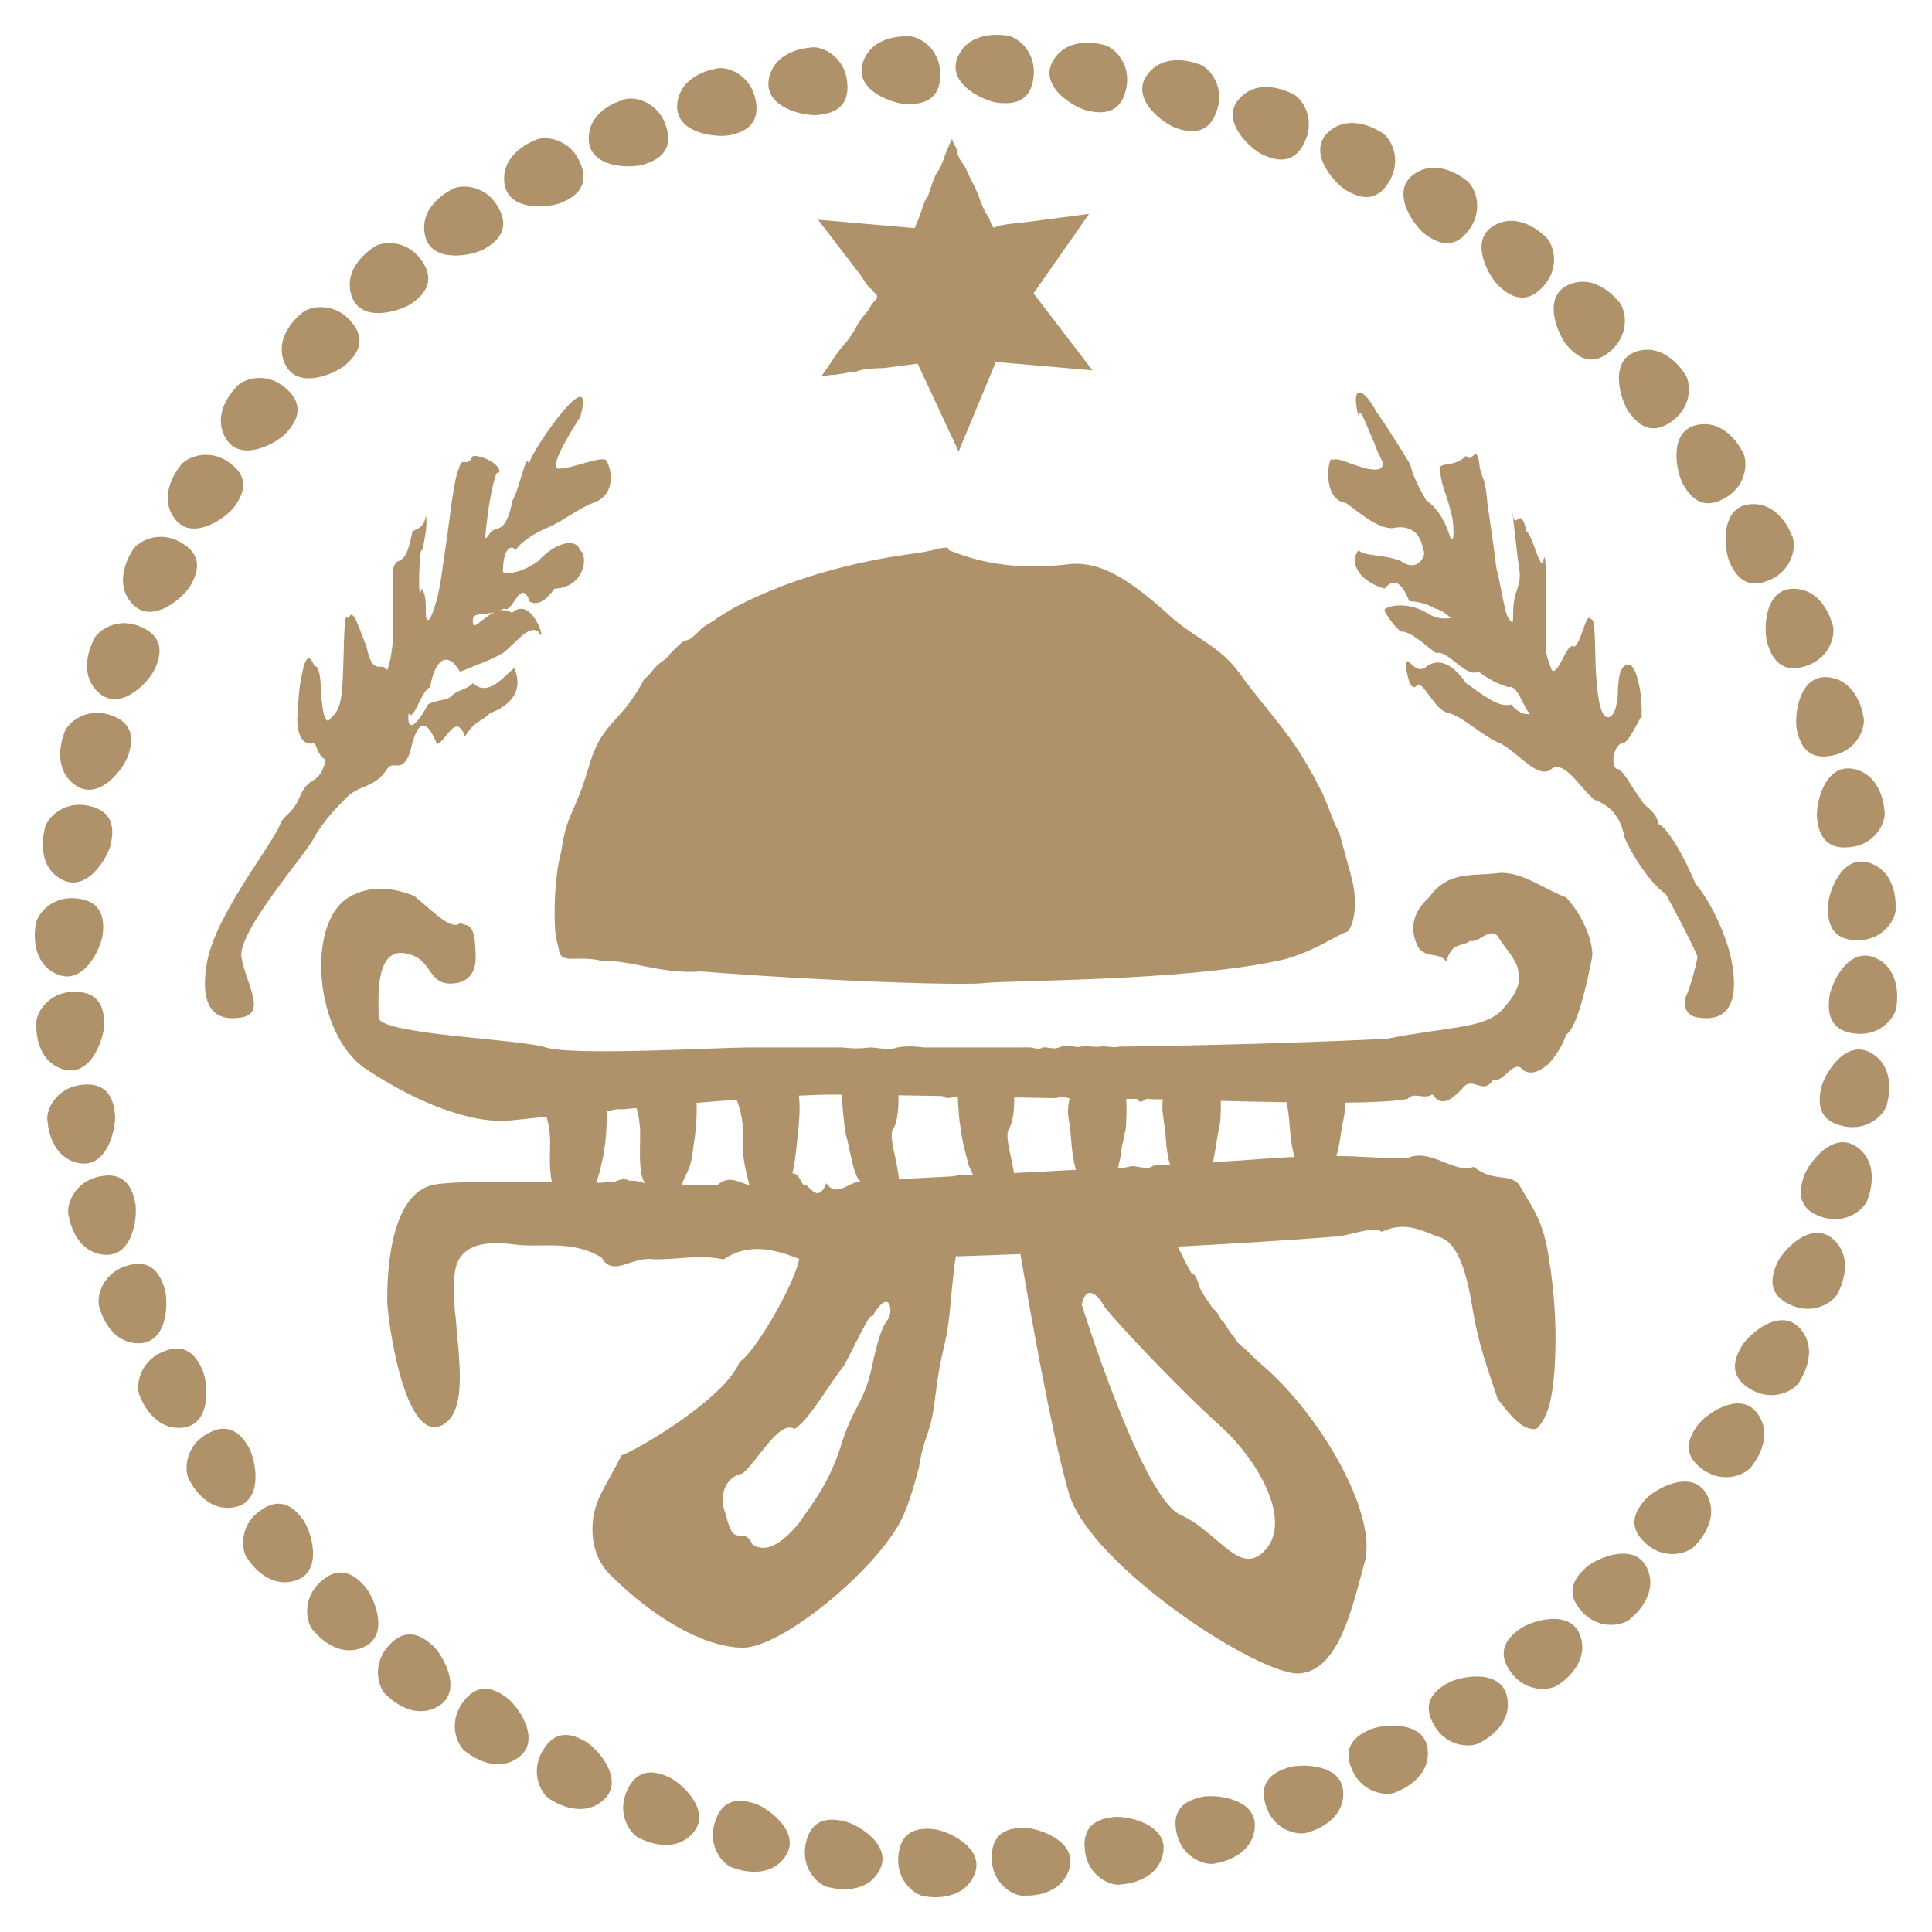 <?xml version="1.0" encoding="utf-8"?>
<!-- Generator: Adobe Illustrator 22.0.1, SVG Export Plug-In . SVG Version: 6.00 Build 0)  -->
<svg version="1.1" id="레이어_1" xmlns="http://www.w3.org/2000/svg" xmlns:xlink="http://www.w3.org/1999/xlink" x="0px"
	 y="0px" viewBox="0 0 500 500" style="enable-background:new 0 0 500 500;" xml:space="preserve">
<g>
	<path style="fill:#AF9269;" d="M144.596,245.562c0.444,4.368,4.704,1.433,11.317,3.16
		c6.613-0.466,15.578,3.516,25.43,2.681c9.853,0.79,20.593,1.465,30.756,1.988
		c20.326,1.047,38.345,1.491,42.339,1.047c7.489-0.832,50.553-0.416,76.297-5.773
		c8.581-1.786,15.239-6.815,18.012-7.541c1.585-1.877,2.174-5.604,1.795-9.837
		c-0.378-3.749-1.724-7.312-4.008-16.145c-1.142-1.324-2.518-5.905-4.126-9.522
		c-1.607-3.274-3.445-6.628-5.511-10c-4.131-6.72-9.171-12.123-15.09-19.968
		c-5.92-8.976-12.719-10.055-20.369-17.484c-7.65-6.659-16.151-13.532-25.474-12.069
		c-9.323,0.994-19.467,0.765-30.403-3.723c0-1.579-3.329,0.139-8.72,0.832
		s-12.846,1.942-21.098,4.161s-17.302,5.409-25.883,9.986c-1.43,0.834-2.847,1.701-4.246,2.6
		c-1.398,1.186-2.778,1.594-4.133,2.794c-1.355,1.313-2.685,2.887-3.984,2.977
		c-1.3,0.461-2.568,2.03-3.801,3.151c-1.232,1.834-2.429,2.201-3.582,3.315
		c-1.154,1.067-2.265,2.85-3.328,3.47c-1.063,2.02-2.08,3.665-3.053,5.061
		c-4.863,6.983-8.617,7.761-11.492,18.187c-3.45,11.669-5.634,11.668-6.952,21.272
		c-1.318,4.752-1.768,11.3-1.751,16.487C143.555,242.28,144.041,243.071,144.596,245.562z"/>
	<path style="fill:#AF9269;" d="M405.333,232.248c-5.548-1.945-11.927-7.167-18.168-6.241
		c-6.241,0.781-12.343-0.681-17.336,6.241c-4.993,4.375-4.715,9.297-2.774,12.898
		c1.942,3,5.548,1.135,7.212,3.745c1.664-5.385,3.883-3.603,6.241-5.409
		c2.358,0.651,4.854-3.558,7.073-1.248c1.479,2.633,4.068,5.081,5.096,7.89
		c1.027,3.841,0.493,6.429-4.274,11.588c-4.767,4.521-13.766,3.991-29.669,7.15
		c-9.542,0.444-18.906,0.799-27.853,1.083c-12.782,0.406-24.712,0.667-35.092,0.834
		c-2.076,0.034-4.09,0.063-6.037,0.09c-1.946,0.453-3.825-0.386-5.631,0.07
		c-1.806-0.055-3.538-0.337-5.192,0.053c-1.654-0.276-3.229-0.612-4.719,0.038
		c-1.491,0.67-2.897-0.051-4.213,0.025c-1.316,0.755-2.543,0.012-3.673,0.015
		c-3.392,0.011-5.925,0.011-7.446,0.011c0,0-5.567,0-13.47,0c-1.976,0-4.097,0-6.314,0
		c-2.217-0.304-4.529-0.427-6.887,0c-2.357,0.908-4.76,0.008-7.157,0c-2.397,0.351-4.788,0.275-7.123,0
		c-2.335,0-4.614,0-6.787,0c-8.69,0-15.676,0-17.724,0c-6.657,0-45.49,2.219-52.147,0
		c-6.657-2.219-43.271-3.329-43.271-7.767s-1.11-17.752,6.657-16.643
		c7.767,1.11,5.548,8.876,13.314,7.767c3.883-0.555,5.27-3.606,5.132-6.934
		c-0.139-9-1.803-7.656-4.022-8.599c-2.219,1.958-6.657-2.723-11.927-7.073
		c-5.27-2.08-11.373-2.912-16.92,0.416c-11.095,6.657-8.876,35.505,4.438,44.381
		c13.314,8.876,27.738,14.424,37.724,13.314c1.757-0.195,4.926-0.528,9.046-0.944
		c0.493,1.742,0.939,4.003,0.939,6.491c0,3.02-0.32,7.021,0.454,10.403
		c-14.038-0.189-25.915-0.125-30.411,0.693c-12.205,2.219-12.205,25.519-12.205,29.957
		s4.438,37.724,14.424,32.176c3.329-1.849,4.315-6.411,4.356-11.958
		c0.014-1.849-0.078-3.808-0.222-5.812c-0.145-3.249-0.342-3.303-0.542-6.086
		c-0.199-3.187-0.4-4.673-0.551-5.977c-0.151-2.494-0.251-4.637-0.25-5.484
		c0.002-0.29,0.105-3.26,0.362-4.607c0.257-1.347,0.668-2.484,1.285-3.347
		c2.774-3.883,8.044-4.161,14.562-3.329c6.518,0.832,14.285-1.355,22.052,3.329
		c2.95,5.22,7.541-0.177,13.044,0.415c5.502,0.343,11.916-1.335,18.511,0.071
		c6.595-4.476,13.371-2.528,19.6-0.135c-1.31,6.824-11.57,24.363-15.425,26.641
		c-3.854,9.58-26.36,22.7-30.552,24.211c-4.192,8.132-6.78,11.218-7.397,16.684
		c-0.616,5.465,0.74,10.52,4.438,14.218c11.095,11.095,24.409,18.862,34.395,18.862
		s34.395-19.971,41.052-33.286c1.422-2.845,2.946-7.564,4.452-13.28
		c1.506-9.612,2.994-7.428,4.345-19.264c1.351-11.062,2.566-11.563,3.524-19.989
		c0.959-10.262,1.661-17.163,1.989-15.455c2.46-0.075,5.08-0.163,7.827-0.262
		c2.747-0.099,5.622-0.208,8.593-0.328c2.099,12.451,8.047,46.644,12.54,61.92
		c5.548,18.862,49.928,47.709,59.914,46.6c9.986-1.11,13.314-16.643,16.643-28.848
		c3.329-12.205-11.095-37.724-26.628-51.038c-1.321-1.133-2.594-2.337-3.818-3.594
		c-1.223-1.256-2.397-1.515-3.52-3.904c-1.123-0.625-2.195-3.729-3.215-4.091
		c-1.02-2.649-1.987-2.355-2.901-4.156c-0.914-1.272-1.774-2.567-2.579-4.098
		c-0.805-2.964-1.555-3.833-2.249-3.917c-0.694-1.262-1.332-2.473-1.911-3.613
		c-0.58-1.14-1.102-2.209-1.565-3.186c8.149-0.439,16.051-0.897,23.194-1.352
		c7.143-0.455,13.526-0.905,18.636-1.328c5.11-0.893,8.946-2.587,10.995-1.158
		c6.657-3.209,11.65,0.513,15.395,1.526c3.745,1.494,6.241,7.336,7.905,17.336
		c1.664,10.416,3.883,15.912,6.657,24.409c2.774,3.513,6.102,8.244,9.986,7.767
		c2.589-2.345,4.192-6.681,4.767-15.903c0.575-8.433,0.123-18.386-1.397-27.738
		c-1.52-10.493-4.109-13.125-7.808-19.602c-2.51-3.069-6.667-0.521-11.738-4.606
		c-5.071,1.962-11.056-5.012-17.224-2.233c-6.168,0.127-12.518-0.572-18.319-0.554
		c0.96-3.182,1.238-7.04,1.791-9.249c0.304-1.215,0.438-2.85,0.477-4.579
		c3.58-0.033,6.833-0.118,9.585-0.273c2.752-0.155,5.003-0.381,6.581-0.696
		c1.849-1.982,4.037,0.307,6.431-1.156c2.394,3.433,4.993,1.32,7.664-1.433
		c2.671-3.785,5.414,1.989,8.095-2.438c2.681,1.127,5.301-5.669,7.726-2.37
		c2.425,1.433,4.654-0.098,6.554-1.646c1.901-2.144,3.472-4.409,4.582-7.6
		c3.329-2.084,6.102-17.232,6.657-19.833C412.545,245.627,410.88,238.405,405.333,232.248z
		 M315.462,368.719c9.986,8.876,18.862,24.409,12.205,32.176c-6.657,7.767-12.205-4.438-22.19-8.876
		s-25.519-54.366-25.519-54.366c1.109-5.548,4.438-2.219,5.548,0
		C286.614,339.871,305.476,359.843,315.462,368.719z M301.038,288.833c0.221,2.271,0.356,2.172,0.481,3.857
		c0.126-0.108,0.243,3.596,0.429,4.439c0.187,1.495,0.444,2.965,0.849,4.286
		c-1.391,0.078-2.822,0.158-4.285,0.239c-1.464,1.101-2.961,0.421-4.487,0.247
		c-1.526-0.472-3.081,0.758-4.659,0.254c0.292-1.329,0.518-2.201,0.708-3.212
		c0.191-1.618,0.347-3.055,0.499-3.115c0.152-0.343,0.301-2.023,0.479-2.558
		c0.185-0.535,0.308-0.679,0.385-2.609c0.077-1.331,0.108-2.975,0.108-3.102
		c0-0.214-0.031-2.19-0.077-3.164c0.888-0.014,1.837-0.017,2.842,0.019
		c1.005,1.85,2.065-0.61,3.173,0.046c1.109,0.019,2.267,0.042,3.468,0.068
		c-0.092,0.683-0.144,1.392-0.136,2.113S300.891,288.098,301.038,288.833z M232.63,305.183
		c-0.312-4.616-2.786-11.08-1.492-13.021c1.213-1.819,1.429-5.622,1.378-8.701
		c2.415,0.039,4.924,0.082,7.492,0.128c1.284,0.023,2.583,0.047,3.892,0.071
		c1.309,1.016,2.629,0.196,3.955,0.075c0.041,0.769,0.106,1.288,0.207,3.295
		c0.101,1.787,0.239,3.241,0.425,4.087c0.187,1.593,0.423,2.956,0.721,4.482
		c0.298,1.351,0.659,2.733,1.094,4.48c0.436,2.119,0.946,2.477,1.545,4.08
		c-1.696-0.27-3.375-0.195-5.033,0.267c-1.658,0.088-3.293,0.175-4.902,0.261
		C238.697,304.858,235.588,305.024,232.63,305.183z M261.095,292.162
		c1.141-1.711,1.4-5.178,1.384-8.147c2.498,0.047,4.96,0.092,7.355,0.133
		c1.197,0.021,2.378,0.041,3.538,0.06c1.16-0.479,2.3-0.285,3.415,0.053
		c-0.191,1.385-0.329,1.789-0.371,2.746c-0.042,0.957,0.014,1.946,0.212,2.936
		c0.676,3.382,0.536,8.816,1.825,12.802c-5.279,0.283-10.68,0.57-16.039,0.854
		C261.776,299.198,259.944,293.889,261.095,292.162z M217.88,283.292
		c0.095,2.393,0.357,6.432,1.071,10.656c0.713,1.469,1.879,10.903,3.781,11.772
		c-3.349,0.362-6.336,4.302-8.854,0.497c-2.518,5.946-4.567-0.357-6.04,0.368
		c-1.332-2.635-2.986-5.051-4.904,0.186c1.566,1.291,2.698-4.362,3.35-11.363
		c0.652-6.051,0.825-8.724,0.472-11.854c3.48-0.171,6.497-0.269,8.848-0.269
		C216.324,283.286,217.091,283.288,217.88,283.292z M154.314,306.086
		c0.33-0.97,0.631-1.912,0.902-2.885c0.271-1.04,0.513-2.441,0.724-3.149
		c0.211-0.94,0.392-1.619,0.541-3.28c0.149-0.356,0.268-2.364,0.354-3.277
		c0.086-0.667,0.141-2.586,0.163-3.14c0.022-0.547,0.011-2.79-0.033-2.87
		c1.254,0.062,2.531-0.69,3.828-0.358c1.296-0.12,2.612-0.241,3.941-0.362
		c0.247,0.872,0.483,1.874,0.657,2.97c0.174,1.77,0.286,2.012,0.286,3.534
		c0,1.492-0.059,3.916-0.066,4.673c-0.007,1.957,0.038,3.285,0.246,4.998
		c0.208,1.508,0.58,2.75,1.226,3.409c-1.413-0.661-2.833-0.833-4.254-0.794
		c-1.421-0.795-2.844-0.107-4.265,0.468C157.143,305.789,155.725,306.211,154.314,306.086z
		 M176.435,306.547c1.379-3.72,2.409-3.632,3.059-10.114c0.65-3.845,0.919-7.842,0.777-11.02
		c3.521-0.292,7.007-0.569,10.371-0.821c0.657,1.712,1.664,4.94,1.664,8.679
		c0,3.013-0.573,5.53,1.67,13.537c-2.591-0.81-5.387-2.783-8.329-0.095
		C182.703,306.448,179.614,306.833,176.435,306.547z M230.029,340.981
		c-0.37,1.161-1.849,1.057-4.068,11.342c-2.219,11.276-5.178,11.093-8.506,22.437
		c-3.329,9.827-7.027,14.033-10.725,19.478c-5.548,6.657-9.154,7.212-11.927,5.548
		c-2.774-5.593-4.715,1.789-6.935-7.767c-2.219-5.33,0.277-10.005,4.299-10.679
		c4.022-3.337,9.57-14.046,13.453-11.511c3.883-2.416,8.876-11.498,12.898-16.504
		c4.022-7.828,7.073-14.335,7.073-12.343C230.029,333.12,231.138,338.721,230.029,340.981z
		 M326.557,299.928c-2.132,0.194-6.639,0.489-12.706,0.851c0.818-3.047,1.095-6.553,1.611-8.618
		c0.459-1.838,0.536-4.624,0.471-7.262c5.61,0.143,11.455,0.285,17.105,0.378
		c0.036,0.444,0.087,0.89,0.177,1.336c0.676,3.382,0.536,8.818,1.826,12.804
		C331.541,299.557,328.605,299.742,326.557,299.928z"/>
	<path style="fill:#AF9269;" d="M100.215,198.962c1.664-2.419,3.675,1.521,5.877-4.147
		c2.202-10.069,4.594-7.971,7.021-2.233c2.427-0.833,4.889-8.439,7.229-1.977
		c2.34-3.985,4.559-4.005,6.501-6.067c3.883-1.375,9.154-4.835,6.241-11.65
		c-2.912,2.344-6.796,7.594-10.679,3.883c-1.942,2.006-4.022,1.527-6.033,3.79
		c-2.011,0.875-3.953,0.712-5.617,1.758c-3.329,6.309-5.548,7.002-4.993,2.219
		c1.11,2.784,3.329-6.049,5.548-6.657c1.11-6.568,4.161-10.078,7.767-4.022
		c3.606-1.548,7.767-2.915,11.095-4.854c3.329-2.577,6.657-7.43,9.154-5.548
		c2.496,4.46-1.387-9.791-6.796-4.854c-5.409-3.363-10.679,7.115-10.124,1.526
		c0.555-2.068,3.883-0.397,8.044-2.635c2.08,1.678,4.369-8.475,6.622-1.785
		c2.254,1.182,4.473-0.57,6.414-3.346c7.767-0.365,8.876-8.281,6.657-9.986
		c-1.11-3.126-6.102-2.268-10.818,2.774c-4.715,3.552-9.154,3.498-9.154,2.774
		c0-6.214,2.219-7.031,3.329-5.548c0.555-1.343,3.883-3.99,7.905-5.686
		c4.022-1.616,8.737-5.409,12.066-6.518c6.657-2.219,4.438-9.986,3.329-11.095
		c-1.11-1.11-8.876,2.219-12.205,2.219c-3.329,0,5.548-13.314,5.548-13.314
		c2.219-7.767-0.832-5.825-4.577-1.387c-3.745,4.438-8.183,11.373-8.737,13.592
		c-0.555-3.674-2.219,5.841-4.161,9.292c-1.942,9.445-4.161,6.21-5.825,8.46
		c-1.664,2.435-1.387,1.975-0.555-5.27c0.832-5.931,2.219-11.629,2.774-10.263
		c1.11-1.507-3.329-4.487-6.657-4.438c-1.664,3.476-2.774-0.217-3.606,3.19
		c-0.832,1.568-1.387,5.851-1.942,9.015c-0.555,4.617-1.387,10.631-2.358,17.059
		c-0.971,7.5-2.08,10.279-3.19,12.898c-2.219,1.86,0-5.377-2.219-7.767
		c-1.11,5.482-0.555-12.102,0.139-9.847c0.693-2.678,1.526-7.458,0.971-9.015
		c-0.555,3.227-1.942,3.135-3.467,4.022c-1.526,8.426-3.19,6.971-4.299,8.183
		c-1.11,1.411-0.832,3.311-0.693,14.285c0.139,2.551,0.139,8.892-1.526,13.453
		c-1.664-2.522-3.606,2.084-5.409-6.241c-1.803-4.2-3.467-10.596-4.577-7.073
		c-1.11-1.948-1.11,2.138-1.387,12.343c-0.277,8.836-0.832,11.249-3.051,13.176
		c-2.219,3.671-2.496-5.634-2.635-4.993c-0.139-3.226-0.139-8.307-1.803-8.321
		c-1.664-4.221-2.774-0.944-3.467,3.745c-0.693,2.15-0.971,12.162-0.971,9.57
		c0,6.372,2.496,7.224,4.577,6.657c2.08,6.323,3.745,2.478,2.08,6.657
		c-1.664,3.952-3.883,2.134-5.964,7.212c-2.08,4.831-4.022,4.438-5.132,7.212
		c-2.219,5.548-16.643,23.3-18.862,35.505c-2.219,12.205,2.219,15.533,8.876,14.424
		c6.657-1.11,1.11-8.876,0-15.533c-1.11-6.657,16.643-26.628,18.862-31.067
		c1.11-2.219,4.161-6.217,7.767-9.708C92.725,202.815,96.886,204.269,100.215,198.962z"/>
	<path style="fill:#AF9269;" d="M448.181,248.89c-1.11-6.102-5.27-15.438-9.431-20.249
		c-4.161-9.997-8.321-15.226-9.431-15.256c-1.11-4.213-3.051-3.493-5.132-7.212
		c-2.08-2.567-4.299-7.53-5.964-7.212c-1.664-2.097,0-6.987,2.08-6.657
		c2.08-1.441,4.577-7.891,4.577-6.657c0-5.062-0.277-6.657-0.971-9.57s-1.803-4.854-3.467-3.745
		c-1.664,1.11-1.664,4.993-1.803,8.321c-0.139,0.339-0.416,5.032-2.635,4.993
		c-1.109-0.175-1.803-2.058-2.254-4.602s-0.659-5.751-0.797-8.573
		c-0.277-10.848-0.277-12.081-1.387-12.343c-1.11-1.967-2.774,8.349-4.577,7.073
		c-1.803-0.118-3.745,7.738-5.409,6.241c-1.664-4.873-1.664-3.369-1.526-13.453
		c0.069-9.309,0.173-10.35,0.121-8.859c-0.052-2.982-0.26-9.903-0.815-5.426
		c-1.11,0.926-2.774-7.301-4.299-8.183c-1.526-7.103-2.912-0.271-3.467-4.022
		c-0.555-3.956,0.277,3.214,0.971,9.015c0.693,6.311,1.248,6.031,0.139,9.847
		c-2.219,5.57,0,10.756-2.219,7.767c-1.11-1.185-2.219-9.76-3.19-12.898
		c-0.971-7.932-1.803-12.991-2.358-17.059c-0.555-6.606-1.11-5.5-1.942-9.015
		c-0.832-7.426-1.942-0.706-3.606-3.19c-3.329,3.549-7.767,0.871-6.657,4.438
		c0.555,4.165,1.942,6.187,2.774,10.263c0.832,1.943,1.11,10.362-0.555,5.27
		c-1.664-4.724-3.883-7.097-5.825-8.46c-1.942-3.172-3.606-6.698-4.161-9.292
		c-0.555-0.913-4.993-8.308-8.737-13.592c-3.745-7.007-6.796-6.864-4.577,1.387
		c0-3.983,2.219,2.842,4.022,6.657c1.803,5.36,3.19,5.132,1.526,6.657
		c-3.329,1.346-11.095-3.5-12.205-2.219c-1.11-2.376-3.329,10.198,3.329,11.095
		c3.329,2.29,8.044,6.668,12.066,6.518c4.022-0.921,7.351,0.792,7.905,5.686
		c1.11,0.666-1.109,6.249-5.825,2.774c-4.715-1.769-9.708-1.184-10.818-2.774
		c-2.219,2.349-1.11,7.548,6.657,9.986c1.942-2.358,4.161-2.594,6.414,3.242
		c2.254,0.074,4.542,0.571,6.622,1.89c4.161,0.658,7.489,7.925,8.044,2.635
		c0.555-2.726-4.715,2.214-10.124-1.526c-5.409-3.204-10.957-1.628-10.957-0.693
		c0,0.348,1.664,3.272,4.161,5.548c2.496-0.196,5.825,3.074,9.154,5.548
		c3.329-0.836,7.489,6.452,11.095,4.854c3.606,2.86,6.657,3.564,7.767,4.022
		c2.219-1.147,4.438,7.008,5.548,6.657c0.555-0.13-1.664,1.595-4.993-2.219
		c-3.329,1.002-7.767-2.9-11.65-5.548c-3.883-5.645-7.767-6.532-10.679-3.883
		c-2.912,1.563-4.854-4.157-4.854-0.555c0,0.335,0.832,6.869,2.635,5.27
		c1.803-2.157,4.577,6.399,8.46,6.934c1.942,0.52,4.161,2.063,6.501,3.71
		c2.34,1.647,4.802,3.398,7.229,4.334c4.854,2.869,9.57,9.277,12.898,6.38
		c3.329-2.364,7.489,5.15,11.095,8.044c3.606,1.283,6.657,3.942,7.767,9.708
		c1.11,3.033,6.102,11.528,10.679,14.701c4.577,8.365,8.737,16.786,8.183,16.365
		c-0.555,3.032-2.219,8.784-2.912,9.847c-0.693,2.353-0.416,5.132,2.912,5.686
		C445.962,264.424,450.4,261.095,448.181,248.89z"/>
	<path style="fill:#AF9269;" d="M212.594,97.361c0,0,0.995-0.13,2.588-0.338
		c1.593,0.043,3.783-0.647,6.172-0.806c2.389-0.901,4.977-0.878,7.366-0.962
		c2.389-0.312,4.579-0.598,6.172-0.806c1.593-0.208,2.588-0.338,2.588-0.338l10.617,22.741l9.629-23.177
		l25.003,2.176l-15.257-19.928l14.386-20.565c0,0-8.959,1.17-16.126,2.105
		c-2.389,0.312-4.579,0.409-6.172,0.806c-1.593,0.011-2.588,1.177-2.588,0.338
		c0,0.088-0.425-0.456-1.104-2.365c-0.679-0.907-1.614-2.52-2.633-5.64
		c-1.019-2.611-2.123-4.243-3.143-6.731c-1.019-2.293-1.954-1.854-2.633-5.64
		c-0.679-0.79-1.104-2.472-1.104-2.365c0,0.532-0.385,0.64-1.001,2.41
		c-0.616,0.983-1.464,4.347-2.388,5.748c-0.924,0.836-1.926,4.047-2.85,6.86
		c-0.924,0.846-1.772,4.265-2.388,5.748c-0.616,1.483-1.001,2.41-1.001,2.41l-25.003-2.176
		c0,0,2.441,3.188,5.37,7.015c1.465,1.913,3.051,3.986,4.516,5.899
		c1.465,1.571,2.807,4.461,3.784,4.942c0.976,1.285,1.587,1.364,1.587,2.072
		c0,0.721-0.575,0.879-1.496,2.139c-0.921,2.011-2.187,2.654-3.568,5.1
		c-1.381,2.698-2.877,4.593-4.258,6.087c-1.381,1.636-2.647,3.858-3.568,5.1
		C213.169,96.539,212.594,97.361,212.594,97.361z"/>
	<path style="fill:#AF9269;" d="M161.238,25.877c0,0-8.876,2.219-8.876,9.986s11.095,7.767,14.424,6.657
		c3.329-1.11,7.767-3.329,5.548-9.986C170.115,25.877,163.457,24.767,161.238,25.877z"/>
	<path style="fill:#AF9269;" d="M138.297,36.383c0,0-8.596,3.135-7.784,10.859
		c0.812,7.724,11.846,6.564,15.041,5.113c3.194-1.451,7.376-4.122,4.473-10.511
		C147.125,35.455,140.388,35.047,138.297,36.383z"/>
	<path style="fill:#AF9269;" d="M116.58,49.229c0,0-8.221,4.016-6.606,11.613s12.468,5.29,15.493,3.513
		c3.025-1.777,6.905-4.871,3.35-10.921S118.52,47.682,116.58,49.229z"/>
	<path style="fill:#AF9269;" d="M96.325,64.275c0,0-7.756,4.853-5.356,12.24
		c2.4,7.387,12.952,3.958,15.775,1.874c2.823-2.084,6.358-5.566,2.19-11.211
		C104.767,61.532,98.092,62.534,96.325,64.275z"/>
	<path style="fill:#AF9269;" d="M77.753,81.356c0,0-7.206,5.637-4.047,12.733
		c3.159,7.095,13.295,2.582,15.884,0.215s5.741-6.2,1.006-11.379
		C85.862,77.746,79.329,79.44,77.753,81.356z"/>
	<path style="fill:#AF9269;" d="M61.069,100.284c0,0-6.577,6.36-2.694,13.086
		c3.883,6.726,13.492,1.179,15.82-1.447s5.062-6.766-0.188-11.422
		C68.756,95.846,62.436,98.214,61.069,100.284z"/>
	<path style="fill:#AF9269;" d="M46.454,120.853c0,0-5.877,7.013-1.312,13.296
		c4.565,6.283,13.541-0.238,15.582-3.092s4.327-7.258-1.381-11.339S47.597,118.651,46.454,120.853z"/>
	<path style="fill:#AF9269;" d="M34.07,142.837c0,0-5.111,7.588,0.085,13.36
		c5.197,5.772,13.442-1.652,15.173-4.704c1.731-3.052,3.545-7.67-2.559-11.133
		S34.976,140.528,34.07,142.837z"/>
	<path style="fill:#AF9269;" d="M24.051,165.995c0,0-4.29,8.081,1.482,13.278s13.196-3.048,14.599-6.264
		c1.403-3.216,2.723-7.999-3.709-10.804S24.711,163.604,24.051,165.995z"/>
	<path style="fill:#AF9269;" d="M16.508,190.073c0,0-3.422,8.485,2.861,13.05
		c6.283,4.565,12.805-4.411,13.864-7.756s1.872-8.24-4.818-10.358S16.914,187.626,16.508,190.073z"/>
	<path style="fill:#AF9269;" d="M11.523,214.808c0,0-2.516,8.797,4.21,12.68
		c6.726,3.883,12.274-5.725,12.977-9.163s1.001-8.39-5.874-9.797S11.671,212.332,11.523,214.808z"/>
	<path style="fill:#AF9269;" d="M9.151,239.929c0,0-1.583,9.011,5.512,12.17
		c7.095,3.159,11.608-6.977,11.948-10.469c0.34-3.492,0.118-8.449-6.866-9.13
		C12.761,231.82,9.04,237.45,9.151,239.929z"/>
	<path style="fill:#AF9269;" d="M9.417,265.159c0,0-0.632,9.127,6.754,11.527s10.815-8.152,10.788-11.661
		s-0.766-8.415-7.783-8.362C12.16,256.718,9.048,262.706,9.417,265.159z"/>
	<path style="fill:#AF9269;" d="M12.32,290.224c0,0,0.325,9.144,7.922,10.758s9.904-9.238,9.511-12.724
		c-0.393-3.487-1.641-8.289-8.614-7.503C14.165,281.542,11.696,287.823,12.32,290.224z"/>
	<path style="fill:#AF9269;" d="M17.827,314.848c0,0,1.279,9.06,9.003,9.871s8.884-10.223,8.128-13.649
		c-0.756-3.426-2.498-8.072-9.351-6.561S16.955,312.525,17.827,314.848z"/>
	<path style="fill:#AF9269;" d="M25.877,338.762c0,0,2.219,8.876,9.986,8.876s7.767-11.095,6.657-14.424
		c-1.11-3.329-3.329-7.767-9.986-5.548C25.877,329.885,24.767,336.543,25.877,338.762z"/>
	<path style="fill:#AF9269;" d="M36.383,361.703c0,0,3.135,8.596,10.859,7.784s6.564-11.846,5.113-15.041
		c-1.451-3.194-4.122-7.376-10.511-4.473S35.047,359.612,36.383,361.703z"/>
	<path style="fill:#AF9269;" d="M49.229,383.42c0,0,4.016,8.221,11.613,6.606
		c7.597-1.615,5.29-12.467,3.513-15.493s-4.871-6.905-10.921-3.35
		C47.384,374.738,47.682,381.48,49.229,383.42z"/>
	<path style="fill:#AF9269;" d="M64.275,403.675c0,0,4.853,7.756,12.24,5.356
		c7.387-2.4,3.958-12.952,1.874-15.775s-5.566-6.358-11.211-2.19
		C61.532,395.233,62.534,401.908,64.275,403.675z"/>
	<path style="fill:#AF9269;" d="M81.356,422.247c0,0,5.637,7.206,12.733,4.047
		c7.095-3.159,2.582-13.295,0.215-15.884s-6.2-5.741-11.379-1.006
		C77.746,414.138,79.44,420.671,81.356,422.247z"/>
	<path style="fill:#AF9269;" d="M100.284,438.931c0,0,6.36,6.577,13.086,2.694
		c6.726-3.883,1.179-13.492-1.447-15.82s-6.766-5.062-11.422,0.188S98.214,437.564,100.284,438.931z"/>
	<path style="fill:#AF9269;" d="M120.853,453.546c0,0,7.013,5.877,13.296,1.312
		c6.283-4.565-0.238-13.541-3.092-15.582s-7.258-4.327-11.339,1.381
		C115.636,446.365,118.651,452.403,120.853,453.546z"/>
	<path style="fill:#AF9269;" d="M142.837,465.93c0,0,7.588,5.111,13.36-0.085
		c5.772-5.197-1.652-13.442-4.704-15.173c-3.052-1.731-7.67-3.544-11.133,2.559
		C136.898,459.334,140.528,465.024,142.837,465.93z"/>
	<path style="fill:#AF9269;" d="M165.995,475.949c0,0,8.081,4.29,13.278-1.481
		c5.197-5.772-3.048-13.196-6.264-14.599s-7.999-2.723-10.804,3.709S163.604,475.289,165.995,475.949z"/>
	<path style="fill:#AF9269;" d="M190.073,483.492c0,0,8.485,3.422,13.05-2.861
		c4.565-6.283-4.411-12.805-7.756-13.864c-3.345-1.059-8.24-1.872-10.358,4.818
		C182.892,478.275,187.626,483.086,190.073,483.492z"/>
	<path style="fill:#AF9269;" d="M214.808,488.477c0,0,8.797,2.516,12.68-4.21
		c3.883-6.726-5.725-12.274-9.163-12.977s-8.39-1.001-9.797,5.874S212.332,488.328,214.808,488.477z"/>
	<path style="fill:#AF9269;" d="M239.929,490.849c0,0,9.011,1.583,12.17-5.512
		c3.159-7.095-6.977-11.608-10.469-11.948c-3.492-0.34-8.449-0.118-9.13,6.866
		C231.82,487.239,237.45,490.96,239.929,490.849z"/>
	<path style="fill:#AF9269;" d="M265.159,490.583c0,0,9.127,0.632,11.527-6.754
		c2.4-7.387-8.152-10.815-11.661-10.788s-8.415,0.766-8.362,7.783
		C256.718,487.84,262.706,490.952,265.159,490.583z"/>
	<path style="fill:#AF9269;" d="M290.224,487.68c0,0,9.144-0.325,10.758-7.922s-9.238-9.904-12.724-9.511
		s-8.289,1.641-7.503,8.614C281.542,485.835,287.823,488.304,290.224,487.68z"/>
	<path style="fill:#AF9269;" d="M314.848,482.173c0,0,9.06-1.279,9.871-9.003s-10.223-8.884-13.649-8.128
		c-3.426,0.756-8.072,2.498-6.561,9.351S312.525,483.045,314.848,482.173z"/>
	<path style="fill:#AF9269;" d="M338.762,474.123c0,0,8.876-2.219,8.876-9.986s-11.095-7.767-14.424-6.657
		c-3.329,1.109-7.767,3.329-5.548,9.986C329.885,474.123,336.543,475.233,338.762,474.123z"/>
	<path style="fill:#AF9269;" d="M361.703,463.617c0,0,8.596-3.135,7.784-10.859s-11.846-6.564-15.041-5.113
		c-3.194,1.451-7.376,4.122-4.473,10.511S359.612,464.953,361.703,463.617z"/>
	<path style="fill:#AF9269;" d="M383.42,450.771c0,0,8.221-4.016,6.606-11.613
		c-1.615-7.597-12.467-5.29-15.493-3.513c-3.025,1.777-6.905,4.871-3.35,10.921
		C374.738,452.616,381.48,452.318,383.42,450.771z"/>
	<path style="fill:#AF9269;" d="M403.675,435.725c0,0,7.756-4.853,5.356-12.24
		c-2.4-7.387-12.952-3.958-15.775-1.874s-6.358,5.566-2.19,11.211
		C395.233,438.468,401.908,437.466,403.675,435.725z"/>
	<path style="fill:#AF9269;" d="M422.247,418.644c0,0,7.206-5.637,4.047-12.733
		c-3.159-7.095-13.295-2.582-15.884-0.215c-2.59,2.367-5.741,6.2-1.006,11.379
		C414.138,422.254,420.671,420.56,422.247,418.644z"/>
	<path style="fill:#AF9269;" d="M438.931,399.716c0,0,6.577-6.36,2.694-13.086s-13.492-1.179-15.82,1.447
		s-5.062,6.766,0.188,11.422C431.244,404.154,437.564,401.786,438.931,399.716z"/>
	<path style="fill:#AF9269;" d="M453.546,379.147c0,0,5.877-7.013,1.312-13.296
		c-4.565-6.283-13.541,0.238-15.582,3.092c-2.041,2.854-4.327,7.258,1.381,11.339
		C446.365,384.364,452.403,381.349,453.546,379.147z"/>
	<path style="fill:#AF9269;" d="M465.93,357.163c0,0,5.111-7.588-0.085-13.36
		c-5.197-5.772-13.442,1.652-15.173,4.704c-1.731,3.052-3.544,7.67,2.559,11.133
		C459.334,363.102,465.024,359.472,465.93,357.163z"/>
	<path style="fill:#AF9269;" d="M475.949,334.005c0,0,4.29-8.081-1.481-13.278
		c-5.772-5.197-13.196,3.048-14.599,6.264c-1.403,3.216-2.723,7.999,3.709,10.804
		C470.01,340.601,475.289,336.396,475.949,334.005z"/>
	<path style="fill:#AF9269;" d="M483.492,309.927c0,0,3.422-8.485-2.861-13.05
		c-6.283-4.565-12.805,4.411-13.864,7.756c-1.059,3.345-1.872,8.24,4.818,10.358
		C478.275,317.108,483.086,312.374,483.492,309.927z"/>
	<path style="fill:#AF9269;" d="M488.477,285.192c0,0,2.516-8.797-4.21-12.68
		c-6.726-3.883-12.274,5.725-12.977,9.163s-1.001,8.39,5.874,9.797
		C484.039,292.879,488.328,287.668,488.477,285.192z"/>
	<path style="fill:#AF9269;" d="M490.849,260.071c0,0,1.583-9.011-5.512-12.17
		c-7.095-3.159-11.608,6.977-11.948,10.469c-0.34,3.492-0.118,8.449,6.866,9.13
		C487.239,268.18,490.96,262.55,490.849,260.071z"/>
	<path style="fill:#AF9269;" d="M490.583,234.841c0,0,0.632-9.127-6.754-11.527
		c-7.387-2.4-10.815,8.152-10.788,11.661s0.766,8.415,7.783,8.362S490.952,237.294,490.583,234.841z"
		/>
	<path style="fill:#AF9269;" d="M487.68,209.776c0,0-0.325-9.144-7.922-10.758s-9.904,9.238-9.511,12.724
		s1.641,8.289,8.614,7.503C485.835,218.458,488.304,212.177,487.68,209.776z"/>
	<path style="fill:#AF9269;" d="M482.173,185.152c0,0-1.279-9.059-9.003-9.871
		c-7.724-0.812-8.884,10.223-8.128,13.649c0.756,3.426,2.498,8.072,9.351,6.561
		C481.246,193.979,483.045,187.475,482.173,185.152z"/>
	<path style="fill:#AF9269;" d="M474.123,161.238c0,0-2.219-8.876-9.986-8.876s-7.767,11.095-6.657,14.424
		c1.109,3.329,3.329,7.767,9.986,5.548C474.123,170.115,475.233,163.457,474.123,161.238z"/>
	<path style="fill:#AF9269;" d="M463.617,138.297c0,0-3.135-8.596-10.859-7.784
		c-7.724,0.812-6.564,11.846-5.113,15.041c1.451,3.194,4.122,7.376,10.511,4.473
		C464.545,147.125,464.953,140.388,463.617,138.297z"/>
	<path style="fill:#AF9269;" d="M450.771,116.58c0,0-4.016-8.221-11.613-6.606s-5.29,12.468-3.513,15.493
		c1.777,3.025,4.871,6.905,10.921,3.35S452.318,118.52,450.771,116.58z"/>
	<path style="fill:#AF9269;" d="M435.725,96.325c0,0-4.853-7.756-12.24-5.356
		c-7.387,2.4-3.958,12.952-1.874,15.775c2.084,2.823,5.566,6.358,11.211,2.19
		C438.468,104.767,437.466,98.092,435.725,96.325z"/>
	<path style="fill:#AF9269;" d="M418.644,77.753c0,0-5.637-7.206-12.733-4.047s-2.582,13.295-0.215,15.884
		c2.367,2.59,6.2,5.741,11.379,1.006C422.254,85.862,420.56,79.329,418.644,77.753z"/>
	<path style="fill:#AF9269;" d="M399.716,61.069c0,0-6.36-6.577-13.086-2.694s-1.179,13.492,1.447,15.82
		s6.766,5.062,11.422-0.188C404.154,68.756,401.786,62.436,399.716,61.069z"/>
	<path style="fill:#AF9269;" d="M379.147,46.454c0,0-7.013-5.877-13.296-1.312
		c-6.283,4.565,0.238,13.541,3.092,15.582c2.854,2.041,7.258,4.327,11.339-1.381
		C384.364,53.635,381.349,47.597,379.147,46.454z"/>
	<path style="fill:#AF9269;" d="M357.163,34.07c0,0-7.588-5.111-13.36,0.085
		c-5.772,5.197,1.652,13.442,4.704,15.173c3.052,1.731,7.67,3.545,11.133-2.559
		C363.102,40.666,359.472,34.976,357.163,34.07z"/>
	<path style="fill:#AF9269;" d="M334.005,24.051c0,0-8.081-4.29-13.278,1.482s3.048,13.196,6.264,14.599
		c3.216,1.403,7.999,2.723,10.804-3.709C340.601,29.99,336.396,24.711,334.005,24.051z"/>
	<path style="fill:#AF9269;" d="M309.927,16.508c0,0-8.485-3.422-13.05,2.861s4.411,12.805,7.756,13.864
		c3.345,1.059,8.24,1.872,10.358-4.818C317.108,21.725,312.374,16.914,309.927,16.508z"/>
	<path style="fill:#AF9269;" d="M285.192,11.523c0,0-8.797-2.516-12.68,4.21
		c-3.883,6.726,5.725,12.274,9.163,12.977s8.39,1.001,9.797-5.874
		C292.879,15.961,287.668,11.671,285.192,11.523z"/>
	<path style="fill:#AF9269;" d="M260.071,9.151c0,0-9.011-1.583-12.17,5.512
		c-3.159,7.095,6.977,11.608,10.469,11.948c3.492,0.34,8.449,0.118,9.13-6.866
		C268.18,12.761,262.55,9.04,260.071,9.151z"/>
	<path style="fill:#AF9269;" d="M234.841,9.417c0,0-9.127-0.632-11.527,6.754s8.152,10.815,11.661,10.788
		s8.415-0.766,8.362-7.783S237.294,9.048,234.841,9.417z"/>
	<path style="fill:#AF9269;" d="M209.776,12.32c0,0-9.144,0.325-10.758,7.922s9.238,9.904,12.724,9.511
		c3.487-0.393,8.289-1.641,7.503-8.614S212.177,11.696,209.776,12.32z"/>
	<path style="fill:#AF9269;" d="M185.152,17.827c0,0-9.059,1.279-9.871,9.003
		c-0.812,7.724,10.223,8.884,13.649,8.128c3.426-0.756,8.072-2.498,6.561-9.351
		C193.979,18.754,187.475,16.955,185.152,17.827z"/>
</g>
</svg>
